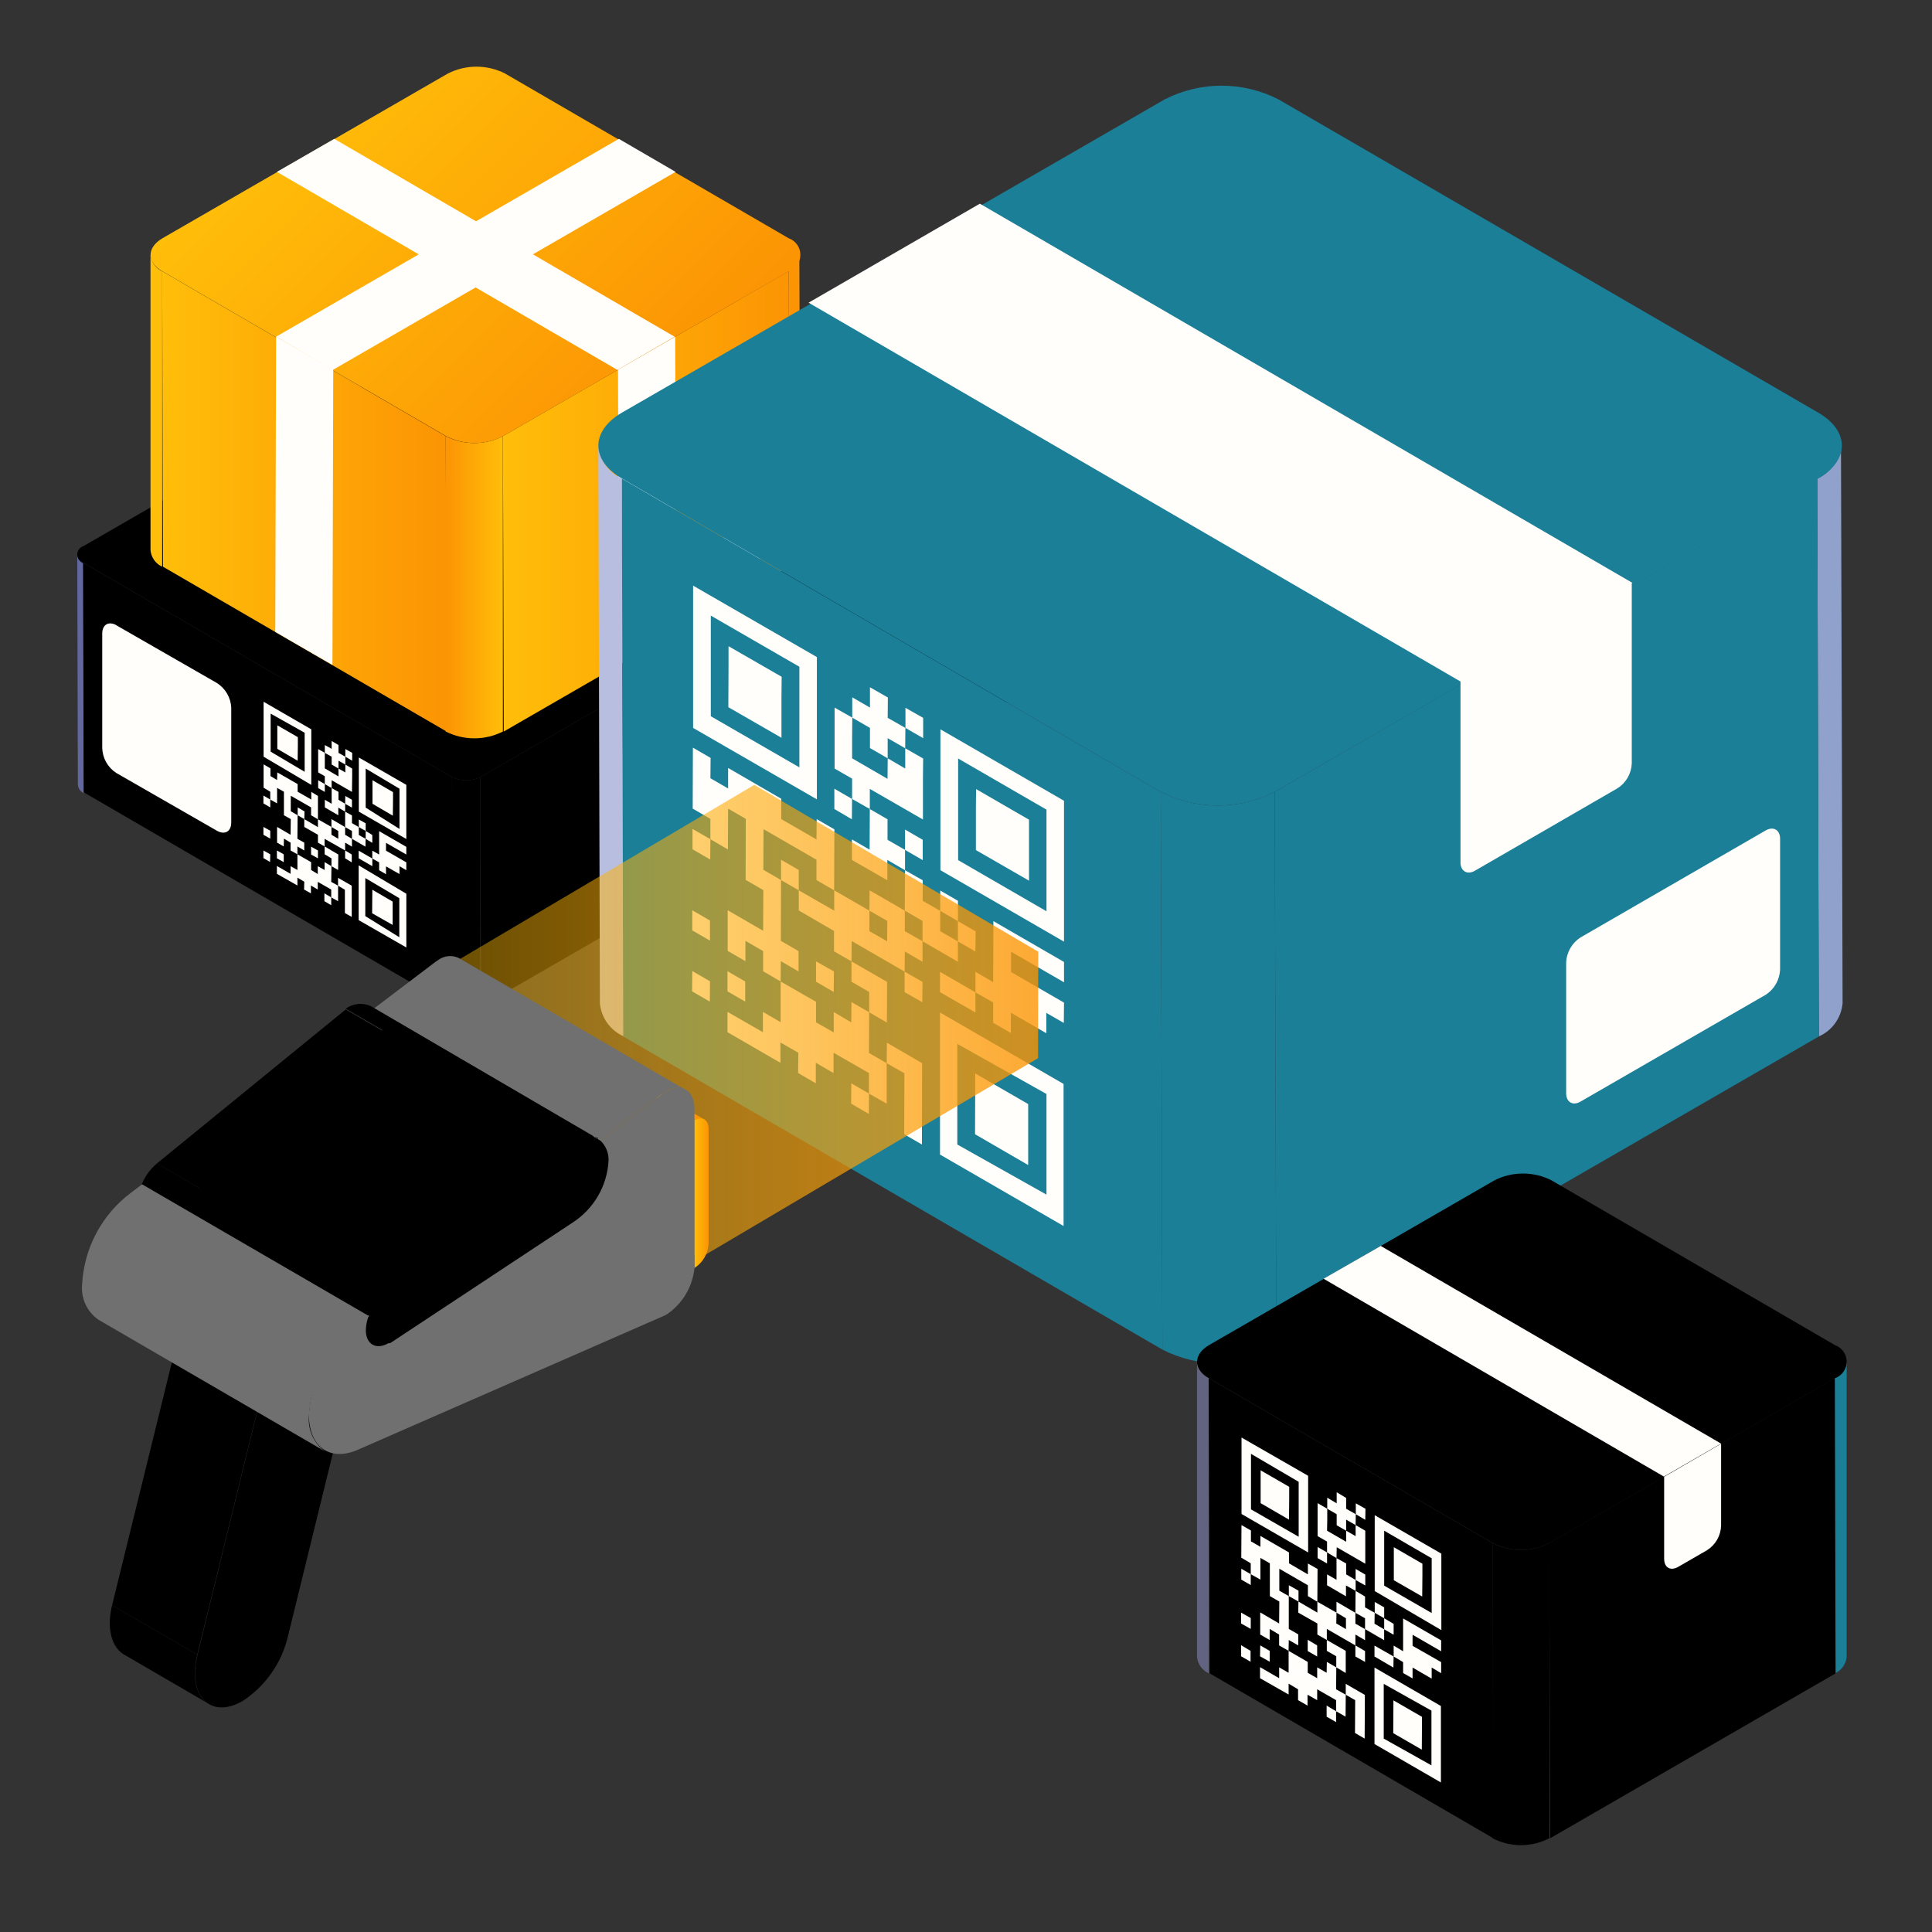 <?xml version="1.0" encoding="UTF-8"?>
<svg xmlns="http://www.w3.org/2000/svg" width="126" height="126" viewBox="0 0 126 126" fill="none">
  <rect x="0" y="0" width="126" height="126" fill="#333333" stroke="none"/>
  <path d="M65.781 30.778V45.767C65.889 45.719 65.982 45.642 66.049 45.545C66.116 45.447 66.155 45.334 66.162 45.216V30.24C66.151 30.355 66.111 30.466 66.044 30.56C65.977 30.655 65.886 30.73 65.781 30.778Z" fill="#535899"></path>
  <path d="M5.039 36.159L5.078 51.188C5.089 51.303 5.129 51.413 5.196 51.508C5.263 51.602 5.354 51.678 5.459 51.726L5.42 36.75C5.315 36.701 5.225 36.625 5.159 36.531C5.092 36.437 5.051 36.327 5.039 36.212" fill="#6267A0"></path>
  <path d="M5.422 36.697L5.461 51.673L29.519 65.651L29.48 50.676L5.422 36.697Z" fill="black"></path>
  <path d="M31.328 50.676L31.367 65.651L65.821 45.767L65.781 30.778L31.328 50.676Z" fill="black"></path>
  <path d="M29.477 50.675V65.651C29.764 65.793 30.081 65.868 30.402 65.868C30.723 65.868 31.04 65.793 31.327 65.651V50.675C31.04 50.818 30.723 50.892 30.402 50.892C30.081 50.892 29.764 50.818 29.477 50.675Z" fill="black"></path>
  <path d="M5.433 35.621C5.319 35.657 5.219 35.729 5.148 35.826C5.077 35.922 5.039 36.039 5.039 36.159C5.039 36.279 5.077 36.396 5.148 36.493C5.219 36.59 5.319 36.661 5.433 36.697L29.478 50.675C29.766 50.818 30.083 50.892 30.404 50.892C30.725 50.892 31.041 50.818 31.329 50.675L65.782 30.778C66.294 30.476 66.294 30.004 65.782 29.715L41.737 15.75C41.449 15.601 41.129 15.524 40.805 15.524C40.481 15.524 40.161 15.601 39.873 15.75L5.433 35.621Z" fill="black"></path>
  <path d="M7.587 40.779L14.149 44.546C14.421 44.72 14.647 44.955 14.809 45.234C14.972 45.512 15.065 45.826 15.081 46.148V53.642C15.081 54.233 14.661 54.469 14.149 54.18L7.587 50.413C7.315 50.238 7.089 50 6.929 49.719C6.77 49.438 6.68 49.122 6.668 48.799V41.318C6.668 40.727 7.088 40.491 7.6 40.779" fill="#FFFEFB"></path>
  <path d="M22.97 49.1V49.612L22.523 49.35V48.851L22.97 49.1Z" fill="#FFFEFB"></path>
  <path d="M24.293 50.886L25.632 51.66V52.172L25.619 53.196L24.293 52.421V51.397V50.886Z" fill="#FFFEFB"></path>
  <path d="M22.076 50.124L21.63 49.862V49.35L21.184 49.1V48.589L21.63 48.838V48.326L22.076 48.589V49.1L22.522 49.35V49.862L22.076 49.612V50.124Z" fill="#FFFEFB"></path>
  <path d="M19.412 49.612L18.086 48.838V47.814V47.303L19.425 48.077V48.589L19.412 49.612Z" fill="#FFFEFB"></path>
  <path d="M20.302 49.101V47.565L17.191 45.767V49.35L20.302 51.188V49.101ZM19.869 47.788V50.334L17.651 49.022V46.541L19.869 47.788Z" fill="#FFFEFB"></path>
  <path d="M21.183 50.623L20.75 50.374V49.35V48.851L21.183 49.1V49.612V50.111L22.076 50.636V50.124L22.522 50.374V49.862L22.968 50.124V50.636L22.955 51.647L21.629 50.885V51.397L21.183 51.135V50.623Z" fill="#FFFEFB"></path>
  <path d="M23.402 52.933L26.5 54.718V51.187L23.402 49.402V52.972V52.933ZM23.849 52.67V50.124L26.054 51.437V54.062L23.849 52.67Z" fill="#FFFEFB"></path>
  <path d="M22.954 52.159V52.671L22.508 52.421L22.521 51.909L22.954 52.159Z" fill="#FFFEFB"></path>
  <path d="M20.75 51.397V50.886L21.183 51.135V51.647L20.75 51.397Z" fill="#FFFEFB"></path>
  <path d="M23.402 53.445L23.849 53.694V54.193L23.402 53.944V53.445Z" fill="#FFFEFB"></path>
  <path d="M20.736 54.442L19.844 53.931V53.419L20.736 53.944V53.432L21.616 53.931V54.442L22.062 54.705V54.193L21.616 53.931V53.419L22.508 53.944V54.442L22.954 54.705V55.217L22.508 54.954V55.466L21.169 54.705V55.204L20.736 54.954V54.442Z" fill="#FFFEFB"></path>
  <path d="M22.063 53.169L21.184 52.657V52.159L21.63 52.421V51.398L22.076 51.647V52.159L22.509 52.421V52.933L22.063 52.671V53.169Z" fill="#FFFEFB"></path>
  <path d="M21.172 55.715V55.204L22.064 55.729L22.051 56.739L21.618 56.49V55.978L21.172 55.715Z" fill="#FFFEFB"></path>
  <path d="M20.29 56.739L20.723 57.002V56.49L21.169 56.739V56.227L21.616 56.49L21.602 57.514L22.049 57.763V58.774L21.602 58.524V58.013L20.723 57.514V58.013L20.277 57.75V58.262L19.831 58.013L19.844 57.501L19.397 57.238V57.75L18.059 56.989V56.477L18.951 56.989V56.49L19.397 56.739V55.716L20.29 56.227V56.739Z" fill="#FFFEFB"></path>
  <path d="M22.508 53.944V52.933L22.954 53.182V53.681L23.4 53.944V54.456L23.847 54.705L23.833 55.217L22.954 54.705V54.193L22.508 53.944Z" fill="#FFFEFB"></path>
  <path d="M17.191 51.371V49.849L17.638 50.111V50.61L18.071 50.872L18.084 50.374L19.41 51.135V51.634L20.302 52.145V51.647L20.735 51.909V53.432L20.289 53.169V52.657L18.963 51.896V52.907L19.41 53.169L19.396 54.705L19.843 54.954V55.466L19.396 55.204V55.715L18.95 55.466V54.954L18.517 54.692L18.504 55.204L18.071 54.954V53.931L18.95 54.442L18.963 53.419L18.517 53.169V51.634L18.071 51.384V52.395L17.625 52.145V51.634L17.191 51.371Z" fill="#FFFEFB"></path>
  <path d="M24.281 54.456V54.968L23.848 54.705V54.193L24.281 54.456Z" fill="#FFFEFB"></path>
  <path d="M26.053 57.002L25.174 56.503V57.015L24.727 56.753V56.241L24.281 55.991V55.479L24.727 55.729V54.206L26.499 55.23V55.729L25.174 54.968V55.479L26.499 56.241V56.753L26.053 56.49V57.002Z" fill="#FFFEFB"></path>
  <path d="M19.86 52.92L19.847 53.419L19.414 53.169V52.657L19.86 52.92Z" fill="#FFFEFB"></path>
  <path d="M23.391 55.978V55.479L24.283 55.991V56.49L23.391 55.978Z" fill="#FFFEFB"></path>
  <path d="M17.18 51.883L17.626 52.146V52.657L17.18 52.395V51.883Z" fill="#FFFEFB"></path>
  <path d="M22.941 56.241L22.508 55.978V55.466L22.941 55.729V56.241Z" fill="#FFFEFB"></path>
  <path d="M23.391 56.438V60.008L26.501 61.792V58.288L23.391 56.438ZM23.824 59.745V57.264L26.042 58.577V61.123L23.824 59.745Z" fill="#FFFEFB"></path>
  <path d="M20.735 55.466V55.978L20.289 55.729V55.217L20.735 55.466Z" fill="#FFFEFB"></path>
  <path d="M25.608 58.8V60.322L24.27 59.561L24.283 58.026L25.608 58.8Z" fill="#FFFEFB"></path>
  <path d="M17.18 53.931L17.626 54.18V54.692L17.18 54.443V53.931Z" fill="#FFFEFB"></path>
  <path d="M22.939 57.763V59.797L22.493 59.548V58.026L22.047 57.763V57.251L22.939 57.763Z" fill="#FFFEFB"></path>
  <path d="M18.505 56.228L18.059 55.978V55.466L18.505 55.716V56.228Z" fill="#FFFEFB"></path>
  <path d="M17.18 55.466L17.626 55.716L17.613 56.214L17.18 55.965V55.466Z" fill="#FFFEFB"></path>
  <path d="M21.156 58.774V58.262L21.602 58.524V59.036L21.156 58.774Z" fill="#FFFEFB"></path>
  <path d="M51.424 17.692V36.96C51.638 36.864 51.824 36.713 51.96 36.521C52.096 36.33 52.178 36.105 52.198 35.871L52.132 16.616C52.112 16.847 52.03 17.068 51.897 17.257C51.763 17.446 51.582 17.596 51.371 17.692" fill="#FC9404"></path>
  <path d="M32.801 28.442L32.853 47.709L51.478 36.96L51.425 17.692L32.801 28.442Z" fill="url(#paint0_linear_303_9948)"></path>
  <path d="M9.816 16.629V35.884C9.837 36.114 9.918 36.335 10.052 36.524C10.186 36.713 10.367 36.864 10.578 36.96V17.692C10.369 17.597 10.189 17.449 10.055 17.262C9.922 17.076 9.839 16.858 9.816 16.629Z" fill="#FFBE09"></path>
  <path d="M10.578 17.692L10.631 36.96L29.124 47.709L29.071 28.442L10.578 17.692Z" fill="url(#paint1_linear_303_9948)"></path>
  <path d="M29.07 28.442V47.709C29.648 48 30.287 48.152 30.934 48.152C31.581 48.152 32.22 48 32.798 47.709V28.442C32.222 28.74 31.583 28.895 30.934 28.895C30.285 28.895 29.646 28.74 29.07 28.442Z" fill="url(#paint2_linear_303_9948)"></path>
  <path d="M10.593 15.54C9.569 16.144 9.556 17.102 10.593 17.692L29.086 28.442C29.662 28.74 30.301 28.895 30.95 28.895C31.599 28.895 32.238 28.74 32.814 28.442L51.438 17.692C51.66 17.614 51.853 17.468 51.989 17.275C52.125 17.082 52.198 16.852 52.198 16.616C52.198 16.38 52.125 16.15 51.989 15.957C51.853 15.765 51.66 15.619 51.438 15.54L32.932 4.791C32.356 4.5 31.72 4.348 31.075 4.348C30.43 4.348 29.793 4.5 29.217 4.791L10.593 15.54Z" fill="url(#paint3_linear_303_9948)"></path>
  <path d="M18.059 11.209L21.799 9.056L43.994 21.958L40.266 24.124L18.059 11.209Z" fill="#FFFEFB"></path>
  <path d="M40.305 24.11L44.032 21.958L44.085 41.212L40.357 43.365L40.305 24.11Z" fill="#FFFEFB"></path>
  <path d="M18.006 21.958L21.733 24.11L21.681 43.365L17.953 41.212L18.006 21.958Z" fill="#FFFEFB"></path>
  <path d="M18.008 21.958L40.36 9.056L44.061 11.209L21.709 24.124L18.008 21.958Z" fill="#FFFEFB"></path>
  <path d="M48.104 28.455L49.036 27.917C49.547 27.628 49.968 27.917 49.968 28.455V35.332C49.95 35.654 49.856 35.967 49.694 36.245C49.532 36.524 49.307 36.76 49.036 36.934L48.104 37.472C47.592 37.774 47.172 37.537 47.172 36.934V30.069C47.188 29.747 47.279 29.433 47.439 29.153C47.599 28.872 47.822 28.633 48.091 28.455" fill="#FFFEFB"></path>
  <path d="M39.02 29.072L39.124 65.454C39.172 65.917 39.341 66.359 39.616 66.735C39.89 67.111 40.26 67.408 40.686 67.594L40.555 31.211C40.133 31.021 39.769 30.724 39.5 30.348C39.23 29.972 39.064 29.532 39.02 29.072Z" fill="#B8BEDF"></path>
  <path d="M118.516 31.211L118.621 67.594C119.048 67.404 119.418 67.103 119.69 66.722C119.962 66.341 120.128 65.894 120.169 65.428L120.064 29.046C120.023 29.512 119.857 29.959 119.585 30.339C119.313 30.72 118.943 31.021 118.516 31.211Z" fill="#90A1CC"></path>
  <path d="M40.555 31.211L40.647 67.594L75.808 88.016L75.703 51.647L40.555 31.211Z" fill="#1B7F98"></path>
  <path d="M83.133 51.647L83.238 88.016L118.623 67.594L118.518 31.211L83.133 51.647Z" fill="#1B7F98"></path>
  <path d="M75.703 51.647L75.808 88.016C76.958 88.605 78.231 88.912 79.522 88.912C80.814 88.912 82.087 88.605 83.237 88.016L83.132 51.647C81.98 52.229 80.708 52.533 79.418 52.533C78.127 52.533 76.855 52.229 75.703 51.647Z" fill="#1B7F98"></path>
  <path d="M40.569 26.906C38.508 28.101 38.508 30.03 40.569 31.211L75.704 51.647C76.856 52.229 78.128 52.533 79.419 52.533C80.709 52.533 81.982 52.229 83.133 51.647L118.571 31.211C120.631 30.03 120.645 28.101 118.571 26.906L83.383 6.484C82.233 5.895 80.96 5.588 79.668 5.588C78.377 5.588 77.104 5.895 75.954 6.484L40.569 26.906Z" fill="#1B7F98"></path>
  <path d="M103.059 61.149L115.161 54.154C115.686 53.865 116.092 54.154 116.092 54.692V63.249C116.076 63.572 115.985 63.885 115.825 64.166C115.666 64.446 115.443 64.685 115.174 64.864L103.072 71.846C102.547 72.148 102.141 71.846 102.141 71.308V62.751C102.158 62.43 102.25 62.119 102.409 61.84C102.569 61.562 102.792 61.325 103.059 61.149Z" fill="#FFFEFB"></path>
  <path d="M52.734 19.74L63.904 13.283L106.455 38.01L95.286 44.468L52.734 19.74Z" fill="#FFFEFB"></path>
  <path d="M95.25 44.428L106.419 37.984V49.796C106.406 50.12 106.314 50.437 106.152 50.718C105.99 50.999 105.762 51.237 105.488 51.41L96.182 56.792C95.67 57.081 95.25 56.792 95.25 56.254V44.441" fill="#FFFEFB"></path>
  <path d="M60.206 46.817V48.142L59.051 47.473V46.161L60.206 46.817Z" fill="#FFFEFB"></path>
  <path d="M63.658 51.463L67.109 53.458V54.784V57.435L63.645 55.44V52.789L63.658 51.463Z" fill="#FFFEFB"></path>
  <path d="M57.892 49.455L56.737 48.785V47.473L55.582 46.804V45.478L56.737 46.147V44.822L57.905 45.491L57.892 46.817L59.047 47.473L59.034 48.799L57.892 48.142V49.455Z" fill="#FFFEFB"></path>
  <path d="M50.965 48.116L47.5 46.121L47.513 43.47V42.144L50.978 44.139L50.965 45.465V48.116Z" fill="#FFFEFB"></path>
  <path d="M53.275 46.791V42.853L45.203 38.194V47.473L53.275 52.132V46.791ZM52.133 43.483V50.045L46.358 46.712V40.149L52.133 43.483Z" fill="#FFFEFB"></path>
  <path d="M55.572 50.781L54.43 50.124V47.46V46.148L55.585 46.804L55.572 48.129V49.455L57.882 50.794L57.895 49.455L59.037 50.124V48.799L60.205 49.468L60.192 50.794V53.445L56.727 51.45V52.763L55.572 52.106V50.781Z" fill="#FFFEFB"></path>
  <path d="M61.332 56.752L69.391 61.412V56.162V52.224L61.332 47.565V56.831V56.752ZM62.487 56.096V49.468L68.249 52.802V59.43L62.487 56.096Z" fill="#FFFEFB"></path>
  <path d="M60.178 54.77V56.096L59.023 55.427V54.101L60.178 54.77Z" fill="#FFFEFB"></path>
  <path d="M54.414 52.762V51.437L55.569 52.106L55.556 53.432L54.414 52.762Z" fill="#FFFEFB"></path>
  <path d="M61.32 58.078L62.475 58.748V60.073L61.32 59.404V58.078Z" fill="#FFFEFB"></path>
  <path d="M54.391 60.716L52.094 59.377V58.065L54.404 59.391V58.065L56.701 59.391V60.729L57.856 61.386L57.869 60.06L56.701 59.391L56.714 58.065L59.011 59.391V60.729L60.166 61.386V62.724L59.011 62.055L58.998 63.367L55.546 61.372L55.532 62.698L54.391 62.042V60.716Z" fill="#FFFEFB"></path>
  <path d="M57.869 57.409L55.559 56.083V54.744L56.714 55.414L56.727 52.763L57.882 53.432V54.771L59.024 55.427V56.752L57.869 56.083V57.409Z" fill="#FFFEFB"></path>
  <path d="M59.008 59.391L59.021 56.752L60.176 57.409V58.747L61.318 59.404V60.729L62.473 61.399V62.724L60.163 61.386V60.06L59.008 59.391Z" fill="#FFFEFB"></path>
  <path d="M45.176 52.736L45.189 48.759L46.344 49.429L46.331 50.754L47.486 51.424V50.085L50.951 52.093V53.419L53.248 54.744L53.261 53.419L54.416 54.088L54.403 58.065L53.248 57.395V56.07L49.796 54.075L49.783 56.726L50.938 57.395L50.925 61.359L52.08 62.029V63.354L50.925 62.685L50.911 64.01L49.77 63.341V62.029L48.614 61.359V62.685L47.459 62.016V59.364L49.77 60.703L49.783 58.052L48.628 57.382L48.641 53.406L47.486 52.736L47.473 55.401L46.331 54.731V53.406L45.176 52.736Z" fill="#FFFEFB"></path>
  <path d="M53.22 66.675L54.375 67.331V66.005L55.517 66.675L55.53 65.349L56.685 66.019L56.672 68.67L57.827 69.339V71.977L56.672 71.321V69.982L54.362 68.657V69.982L53.207 69.313V70.652L52.052 69.982L52.065 68.657L50.897 67.987V69.313L47.445 67.318V65.992L49.755 67.318V65.992L50.91 66.662V64.01L53.22 65.336V66.675Z" fill="#FFFEFB"></path>
  <path d="M55.531 64.024V62.698L57.854 64.037L57.841 66.688L56.686 66.019V64.693L55.531 64.024Z" fill="#FFFEFB"></path>
  <path d="M63.628 60.742L63.614 62.055L62.473 61.399V60.073L63.628 60.742Z" fill="#FFFEFB"></path>
  <path d="M68.237 67.384L65.927 66.045V67.371L64.772 66.701V65.376L63.617 64.719V63.38L64.772 64.05L64.785 60.073L69.392 62.737V64.063L65.94 62.068V63.394L69.392 65.389L69.379 66.714L68.237 66.058V67.384Z" fill="#FFFEFB"></path>
  <path d="M52.093 56.739V58.065L50.938 57.395V56.07L52.093 56.739Z" fill="#FFFEFB"></path>
  <path d="M61.305 64.706V63.381L63.615 64.719V66.032L61.305 64.706Z" fill="#FFFEFB"></path>
  <path d="M45.164 54.062L46.332 54.731L46.319 56.057L45.164 55.387V54.062Z" fill="#FFFEFB"></path>
  <path d="M60.151 65.362L58.996 64.706V63.367L60.164 64.037L60.151 65.362Z" fill="#FFFEFB"></path>
  <path d="M61.305 66.032V75.298L69.363 79.957V70.691L61.305 66.032ZM62.433 74.642V68.079L68.248 71.347V77.91L62.433 74.642Z" fill="#FFFEFB"></path>
  <path d="M54.387 63.354L54.374 64.693L53.219 64.024V62.698L54.387 63.354Z" fill="#FFFEFB"></path>
  <path d="M67.055 72.004V75.981L63.59 73.972L63.603 70.009L67.055 72.004Z" fill="#FFFEFB"></path>
  <path d="M45.148 59.364L46.303 60.034V61.346L45.148 60.677V59.364Z" fill="#FFFEFB"></path>
  <path d="M60.138 69.339L60.125 74.642L58.97 73.972L58.983 69.996L57.828 69.339L57.841 68.001L60.138 69.339Z" fill="#FFFEFB"></path>
  <path d="M48.6 65.323L47.445 64.654V63.341L48.6 64.011V65.323Z" fill="#FFFEFB"></path>
  <path d="M45.15 63.328L46.305 63.998L46.292 65.323L45.137 64.654L45.15 63.328Z" fill="#FFFEFB"></path>
  <path d="M55.508 71.978L55.521 70.652L56.676 71.321L56.663 72.647L55.508 71.978Z" fill="#FFFEFB"></path>
  <path d="M78.066 88.817V108.071C78.091 108.301 78.175 108.52 78.311 108.707C78.447 108.893 78.63 109.041 78.841 109.134V89.88C78.63 89.787 78.447 89.639 78.311 89.453C78.175 89.266 78.091 89.047 78.066 88.817Z" fill="#616380"></path>
  <path d="M119.66 89.88V109.134C119.873 109.04 120.057 108.89 120.193 108.701C120.329 108.512 120.413 108.29 120.435 108.058V88.804C120.413 89.036 120.329 89.258 120.193 89.447C120.057 89.636 119.873 89.785 119.66 89.88Z" fill="#1B7F98"></path>
  <path d="M78.828 89.88L78.894 109.134L97.387 119.884L97.334 100.629L78.828 89.88Z" fill="black"></path>
  <path d="M101.035 100.629L101.101 119.884L119.712 109.134L119.66 89.88L101.035 100.629Z" fill="url(#paint4_linear_303_9948)"></path>
  <path d="M97.336 100.629V119.884C97.91 120.182 98.547 120.337 99.193 120.337C99.84 120.337 100.477 120.182 101.05 119.884V100.629C100.477 100.93 99.84 101.086 99.193 101.086C98.546 101.086 97.909 100.93 97.336 100.629Z" fill="black"></path>
  <path d="M78.843 87.727C77.819 88.331 77.806 89.289 78.843 89.88L97.349 100.629C97.921 100.927 98.556 101.083 99.2 101.083C99.844 101.083 100.479 100.927 101.051 100.629L119.675 89.88C119.897 89.801 120.09 89.655 120.226 89.462C120.362 89.27 120.435 89.04 120.435 88.804C120.435 88.568 120.362 88.337 120.226 88.145C120.09 87.952 119.897 87.806 119.675 87.727L101.182 76.978C100.606 76.686 99.97 76.534 99.325 76.534C98.679 76.534 98.043 76.686 97.467 76.978L78.843 87.727Z" fill="black"></path>
  <path d="M86.32 83.396L90.048 81.257L112.242 94.146L108.515 96.298L86.32 83.396Z" fill="#FFFEFB"></path>
  <path d="M108.531 96.311L112.246 94.159V99.501C112.235 99.822 112.146 100.136 111.986 100.416C111.825 100.695 111.599 100.93 111.327 101.102L109.463 102.178C108.951 102.48 108.531 102.244 108.531 101.653V96.311Z" fill="#FFFEFB"></path>
  <path d="M89.052 98.398L89.039 99.12L88.422 98.752V98.044L89.052 98.398Z" fill="#FFFEFB"></path>
  <path d="M90.902 100.905L92.766 101.981V102.703L92.753 104.121L90.902 103.058V101.627V100.905Z" fill="#FFFEFB"></path>
  <path d="M87.792 99.829L87.175 99.474V98.752L86.559 98.398V97.676L87.175 98.044V97.322L87.792 97.689V98.398L88.422 98.752L88.409 99.461L87.792 99.107V99.829Z" fill="#FFFEFB"></path>
  <path d="M84.066 99.107L82.215 98.031V96.613V95.891L84.079 96.967V97.676L84.066 99.107Z" fill="#FFFEFB"></path>
  <path d="M85.313 98.437V96.246L80.969 93.752V98.739L85.313 101.246V98.437ZM84.696 96.639V100.222L81.586 98.437V94.815L84.696 96.639Z" fill="#FFFEFB"></path>
  <path d="M86.547 100.537L85.93 100.183V98.752V98.031L86.56 98.398V99.12L86.547 99.829L87.793 100.551V99.829L88.41 100.183V99.461L89.04 99.829V100.551V101.981L87.177 100.905L87.163 101.614L86.547 101.246V100.537Z" fill="#FFFEFB"></path>
  <path d="M89.656 103.766L94.001 106.312V101.325L89.656 98.818V103.819V103.766ZM90.273 103.412V99.829L93.371 101.627V105.197L90.273 103.412Z" fill="#FFFEFB"></path>
  <path d="M89.04 102.69V103.399L88.41 103.044V102.323L89.04 102.69Z" fill="#FFFEFB"></path>
  <path d="M85.93 101.614V100.892L86.547 101.246V101.968L85.93 101.614Z" fill="#FFFEFB"></path>
  <path d="M89.656 104.475L90.273 104.829V105.538L89.656 105.184V104.475Z" fill="#FFFEFB"></path>
  <path d="M88.394 105.184L88.408 103.753L89.025 104.121V104.829L89.654 105.184L89.641 105.893L90.271 106.26V106.969L89.025 106.247V105.538L88.394 105.184Z" fill="#FFFEFB"></path>
  <path d="M86.531 107.664V106.956L87.765 107.664V109.108L87.148 108.741V108.019L86.531 107.664Z" fill="#FFFEFB"></path>
  <path d="M85.915 105.879L84.668 105.171L84.681 104.449L85.915 105.171V104.462L87.162 105.171L87.149 105.879L87.779 106.247V105.538L87.162 105.171V104.462L88.395 105.184V105.892L89.025 106.247V106.969L88.395 106.601V107.31L86.532 106.234V106.956L85.915 106.601V105.879Z" fill="#FFFEFB"></path>
  <path d="M80.953 101.587L80.966 99.461L81.583 99.816V100.524L82.2 100.879V100.17L84.064 101.246V101.955L85.297 102.677V101.968L85.927 102.322L85.914 104.462L85.297 104.094V103.386L83.434 102.309V103.74L84.051 104.094V106.234L84.668 106.588V107.31L84.051 106.956L84.037 107.664L83.421 107.31V106.601L82.804 106.234V106.956L82.187 106.601V105.157L83.421 105.879L83.434 104.449L82.817 104.094V101.955L82.2 101.601V103.018L81.57 102.664V101.955L80.953 101.587Z" fill="#FFFEFB"></path>
  <path d="M85.286 109.095L85.903 109.449V108.741L86.52 109.095L86.533 108.386L87.15 108.741L87.137 110.171L87.767 110.526L87.754 111.956L87.137 111.602V110.88L85.903 110.171V110.88L85.273 110.526V111.234L84.656 110.88V110.171L84.04 109.804V110.512L82.176 109.449V108.727L83.423 109.449V108.741L84.04 109.095V107.664L85.286 108.386V109.095Z" fill="#FFFEFB"></path>
  <path d="M87.781 104.108L86.547 103.386V102.677L87.164 103.031V101.614L87.794 101.968V102.677L88.411 103.044V103.753L87.781 103.399V104.108Z" fill="#FFFEFB"></path>
  <path d="M90.89 105.906V106.614L90.273 106.26V105.538L90.89 105.906Z" fill="#FFFEFB"></path>
  <path d="M93.371 109.476L92.124 108.754V109.463L91.507 109.108V108.399L90.891 108.032V107.323L91.507 107.691V105.551L93.988 106.982V107.691L92.124 106.614V107.336L93.988 108.399V109.121L93.371 108.754V109.476Z" fill="#FFFEFB"></path>
  <path d="M84.685 103.74V104.449L84.055 104.094V103.385L84.685 103.74Z" fill="#FFFEFB"></path>
  <path d="M89.641 108.032V107.323L90.888 108.032L90.874 108.754L89.641 108.032Z" fill="#FFFEFB"></path>
  <path d="M80.953 102.309L81.57 102.664V103.372L80.953 103.018V102.309Z" fill="#FFFEFB"></path>
  <path d="M89.025 108.386L88.394 108.032V107.31L89.025 107.678V108.386Z" fill="#FFFEFB"></path>
  <path d="M89.641 108.754V113.741L93.972 116.248V111.261L89.641 108.754ZM90.244 113.387V109.817L93.355 111.562V115.132L90.244 113.387Z" fill="#FFFEFB"></path>
  <path d="M85.902 107.31V108.032L85.285 107.677V106.942L85.902 107.31Z" fill="#FFFEFB"></path>
  <path d="M92.74 111.969L92.727 114.109L90.863 113.032L90.876 110.893L92.74 111.969Z" fill="#FFFEFB"></path>
  <path d="M80.941 105.171L81.571 105.525V106.234L80.941 105.879V105.171Z" fill="#FFFEFB"></path>
  <path d="M89.013 110.539L88.999 113.387L88.369 113.019L88.382 110.88L87.766 110.526V109.817L89.013 110.539Z" fill="#FFFEFB"></path>
  <path d="M82.806 108.373L82.176 108.019L82.189 107.31L82.806 107.664V108.373Z" fill="#FFFEFB"></path>
  <path d="M80.941 107.297L81.558 107.664V108.373L80.941 108.019V107.297Z" fill="#FFFEFB"></path>
  <path d="M86.519 111.956V111.234L87.136 111.602V112.311L86.519 111.956Z" fill="#FFFEFB"></path>
  <path d="M27.116 64.247L49.192 51.188L67.712 62.068L67.699 69.011L45.622 82.058L27.09 71.177L27.116 64.247Z" fill="url(#paint5_linear_303_9948)"></path>
  <path d="M12.862 107.914L7.31 104.685C6.929 106.26 7.31 107.428 8.058 107.888L13.61 111.116C12.822 110.657 12.481 109.489 12.862 107.914Z" fill="black"></path>
  <path d="M17.051 90.891L11.499 87.662L7.312 104.685L12.864 107.914L17.051 90.891Z" fill="black"></path>
  <path d="M17.062 90.891L12.875 107.953C12.219 110.578 13.715 112.153 15.828 110.933C17.288 109.977 18.334 108.505 18.755 106.811L23.585 87.124L17.062 90.891Z" fill="black"></path>
  <path d="M45.938 73.014L31.133 64.404C31.033 64.348 30.92 64.318 30.805 64.318C30.69 64.318 30.577 64.348 30.477 64.404L45.282 73.067C45.38 73.007 45.494 72.975 45.61 72.975C45.725 72.975 45.839 73.007 45.938 73.067" fill="url(#paint6_linear_303_9948)"></path>
  <path d="M45.281 73.067V82.504C45.288 82.569 45.288 82.635 45.281 82.701C45.554 82.529 45.782 82.293 45.944 82.015C46.107 81.736 46.199 81.422 46.213 81.099V73.605C46.213 73.014 45.793 72.778 45.281 73.067Z" fill="url(#paint7_linear_303_9948)"></path>
  <path d="M39.164 74.392L24.372 65.782C24.561 65.96 24.71 66.176 24.808 66.416C24.905 66.656 24.949 66.915 24.936 67.174C24.883 67.966 24.645 68.734 24.241 69.418C23.838 70.102 23.281 70.681 22.613 71.111L37.418 79.721C38.093 79.281 38.655 78.687 39.058 77.99C39.462 77.292 39.696 76.51 39.741 75.705C39.753 75.461 39.712 75.218 39.621 74.992C39.531 74.765 39.393 74.561 39.216 74.392" fill="black"></path>
  <path d="M39.164 74.392L24.372 65.782C24.561 65.96 24.71 66.176 24.808 66.416C24.905 66.656 24.949 66.915 24.936 67.174C24.883 67.966 24.645 68.734 24.241 69.418C23.838 70.102 23.281 70.681 22.613 71.111L37.418 79.721C38.093 79.281 38.655 78.687 39.058 77.99C39.462 77.292 39.696 76.51 39.741 75.705C39.753 75.461 39.712 75.218 39.621 74.992C39.531 74.765 39.393 74.561 39.216 74.392" fill="black"></path>
  <path d="M28.391 62.737L28.601 62.593C28.79 62.459 29.011 62.378 29.242 62.357C29.472 62.337 29.704 62.377 29.914 62.475L44.706 71.072C44.495 70.976 44.262 70.938 44.032 70.961C43.801 70.984 43.581 71.067 43.393 71.203L43.183 71.334L39.154 74.392L24.375 65.782L28.391 62.737Z" fill="#707070"></path>
  <path d="M39.006 74.274L24.201 65.625C23.936 65.502 23.643 65.451 23.352 65.479C23.062 65.507 22.784 65.611 22.547 65.782L37.352 74.379C37.589 74.208 37.867 74.103 38.157 74.076C38.448 74.048 38.741 74.098 39.006 74.222" fill="black"></path>
  <path d="M37.366 79.787L22.561 71.177L10.656 78.999L25.448 87.609L37.366 79.787Z" fill="black"></path>
  <path d="M25.45 87.609L10.645 78.999L10.501 79.065C10.348 79.175 10.17 79.242 9.983 79.261C9.796 79.279 9.608 79.248 9.438 79.17L24.242 87.767C24.41 87.847 24.595 87.88 24.78 87.864C24.965 87.848 25.142 87.783 25.293 87.675H25.398" fill="black"></path>
  <path d="M37.351 74.445L22.546 65.835L10.234 75.876L25.039 84.472L37.351 74.445Z" fill="black"></path>
  <path d="M25.044 84.472L10.239 75.876C9.814 76.228 9.481 76.679 9.268 77.188C9.137 77.5 9.065 77.834 9.058 78.172C9.044 78.354 9.077 78.535 9.153 78.701C9.228 78.866 9.345 79.009 9.491 79.117L24.296 87.714C24.145 87.611 24.025 87.468 23.948 87.302C23.872 87.135 23.843 86.951 23.863 86.769C23.872 86.431 23.943 86.097 24.073 85.785C24.288 85.276 24.621 84.827 25.044 84.472Z" fill="black"></path>
  <path d="M37.352 74.432L25.041 84.472C24.617 84.827 24.284 85.276 24.069 85.785C23.94 86.097 23.869 86.431 23.859 86.769C23.859 87.714 24.542 88.082 25.343 87.622H25.448L37.365 79.747C38.04 79.307 38.602 78.714 39.005 78.016C39.408 77.318 39.642 76.536 39.688 75.731C39.7 75.487 39.658 75.244 39.568 75.018C39.477 74.791 39.339 74.587 39.163 74.419C38.9 74.227 38.581 74.124 38.255 74.126C37.929 74.129 37.613 74.236 37.352 74.432Z" fill="black"></path>
  <path d="M43.402 71.203L43.192 71.334L39.163 74.392C39.339 74.561 39.477 74.765 39.568 74.992C39.658 75.218 39.699 75.461 39.688 75.705C39.642 76.51 39.408 77.292 39.005 77.99C38.601 78.687 38.039 79.28 37.364 79.721L25.447 87.596H25.342C24.541 88.055 23.859 87.688 23.859 86.743C23.868 86.405 23.939 86.071 24.069 85.759L23.334 86.323C22.4 87.02 21.63 87.914 21.079 88.942C20.528 89.969 20.209 91.105 20.145 92.269C20.145 94.421 21.588 95.379 23.452 94.5L43.31 85.811L43.468 85.732C43.978 85.391 44.407 84.942 44.722 84.415C45.038 83.888 45.232 83.298 45.292 82.687C45.298 82.622 45.298 82.556 45.292 82.49V73.054V72.253C45.266 71.072 44.413 70.612 43.402 71.203Z" fill="#707070"></path>
  <path d="M8.534 77.792L9.269 77.24L24.074 85.837L23.339 86.402C22.404 87.099 21.634 87.993 21.083 89.02C20.532 90.048 20.213 91.183 20.149 92.347C20.107 92.791 20.182 93.237 20.366 93.642C20.55 94.048 20.837 94.398 21.199 94.657L6.407 86.061C6.043 85.804 5.753 85.454 5.568 85.048C5.384 84.642 5.311 84.194 5.357 83.751C5.419 82.585 5.735 81.448 6.284 80.419C6.833 79.389 7.601 78.492 8.534 77.792Z" fill="#707070"></path>
  <defs>
    <linearGradient id="paint0_linear_303_9948" x1="51.465" y1="32.707" x2="32.801" y2="32.707" gradientUnits="userSpaceOnUse">
      <stop stop-color="#FC9404"></stop>
      <stop offset="1" stop-color="#FFBE09"></stop>
    </linearGradient>
    <linearGradient id="paint1_linear_303_9948" x1="29.124" y1="32.707" x2="10.565" y2="32.707" gradientUnits="userSpaceOnUse">
      <stop stop-color="#FC9404"></stop>
      <stop offset="1" stop-color="#FFBE09"></stop>
    </linearGradient>
    <linearGradient id="paint2_linear_303_9948" x1="32.85" y1="38.299" x2="29.07" y2="38.299" gradientUnits="userSpaceOnUse">
      <stop stop-color="#FFBE09"></stop>
      <stop offset="1" stop-color="#FC9404"></stop>
    </linearGradient>
    <linearGradient id="paint3_linear_303_9948" x1="41.791" y1="27.418" x2="20.201" y2="5.827" gradientUnits="userSpaceOnUse">
      <stop stop-color="#FC9404"></stop>
      <stop offset="1" stop-color="#FFBE09"></stop>
    </linearGradient>
    <linearGradient id="paint4_linear_303_9948" x1="119.712" y1="104.882" x2="101.035" y2="104.882" gradientUnits="userSpaceOnUse">
      <stop></stop>
      <stop offset="1"></stop>
    </linearGradient>
    <linearGradient id="paint5_linear_303_9948" x1="67.712" y1="66.623" x2="27.09" y2="66.623" gradientUnits="userSpaceOnUse">
      <stop stop-color="#FC9404" stop-opacity="0.8"></stop>
      <stop offset="1" stop-color="#FFBE09" stop-opacity="0.4"></stop>
    </linearGradient>
    <linearGradient id="paint6_linear_303_9948" x1="45.938" y1="68.709" x2="30.477" y2="68.709" gradientUnits="userSpaceOnUse">
      <stop stop-color="#FC9404"></stop>
      <stop offset="1" stop-color="#FFBE09"></stop>
    </linearGradient>
    <linearGradient id="paint7_linear_303_9948" x1="46.226" y1="77.831" x2="45.268" y2="77.831" gradientUnits="userSpaceOnUse">
      <stop stop-color="#FC9404"></stop>
      <stop offset="1" stop-color="#FFBE09"></stop>
    </linearGradient>
  </defs>
</svg>
